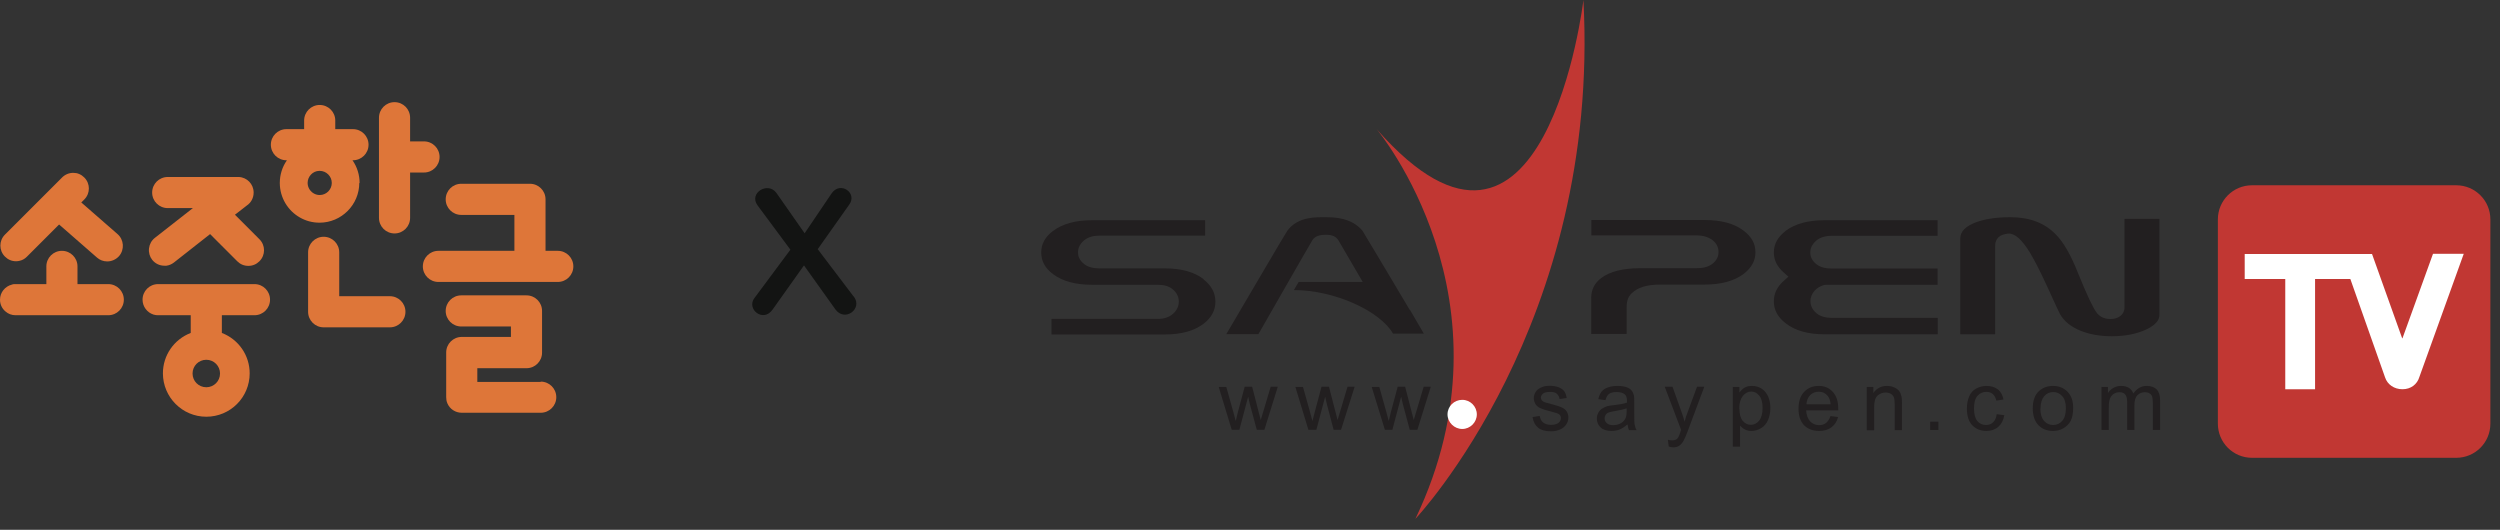 <svg width="151" height="32" viewBox="0 0 151 32" fill="none" xmlns="http://www.w3.org/2000/svg">
<rect x="0" y="0" width="151" height="32" fill="#333333" stroke="none"/>
<g clip-path="url(#clip0_36_1924)">
<path d="M21.72 11.05C21.72 10.56 21.57 10.08 21.29 9.68H21.32C21.84 9.68 22.26 9.26 22.26 8.74C22.26 8.22 21.84 7.8 21.32 7.8H20.25V7.28C20.25 6.76 19.83 6.34 19.31 6.34C18.79 6.34 18.37 6.76 18.37 7.28V7.8H17.3C16.78 7.8 16.36 8.22 16.36 8.74C16.36 9.26 16.78 9.68 17.3 9.68H17.33C17.05 10.08 16.9 10.55 16.9 11.05C16.9 11.94 17.39 12.73 18.12 13.14C18.47 13.34 18.87 13.45 19.3 13.45C20.62 13.45 21.7 12.37 21.7 11.05H21.72ZM18.73 11.49C18.64 11.37 18.58 11.22 18.58 11.05C18.58 10.66 18.89 10.33 19.28 10.32C19.28 10.32 19.3 10.32 19.31 10.32C19.71 10.32 20.04 10.65 20.04 11.05C20.04 11.45 19.71 11.78 19.31 11.78C19.07 11.78 18.86 11.66 18.72 11.48L18.73 11.49Z" fill="#DE7639"/>
<path d="M6.54 17.16H4.68V16.09C4.68 15.57 4.26 15.15 3.74 15.15C3.22 15.15 2.8 15.57 2.8 16.09V17.16H0.94C0.86 17.16 0.79 17.16 0.72 17.19C0.31 17.29 0 17.66 0 18.1C0 18.39 0.13 18.65 0.34 18.82C0.5 18.96 0.71 19.04 0.94 19.04H6.54C7.06 19.04 7.48 18.62 7.48 18.1C7.48 17.58 7.06 17.16 6.54 17.16Z" fill="#DE7639"/>
<path d="M15.37 17.16H9.55C9.03 17.16 8.61 17.58 8.61 18.1C8.61 18.52 8.89 18.88 9.27 19C9.36 19.03 9.45 19.04 9.55 19.04H11.52V20.11C10.51 20.5 9.84 21.46 9.84 22.55C9.84 23.99 11.01 25.17 12.46 25.17C13.91 25.17 15.08 24 15.08 22.55C15.08 21.46 14.41 20.5 13.4 20.11V19.04H15.37C15.89 19.04 16.31 18.62 16.31 18.1C16.31 17.58 15.89 17.16 15.37 17.16ZM12.46 23.39C12 23.39 11.63 23.02 11.63 22.56C11.63 22.1 12 21.73 12.46 21.73C12.92 21.73 13.29 22.1 13.29 22.56C13.29 23.02 12.92 23.39 12.46 23.39Z" fill="#DE7639"/>
<path d="M26.55 9.48C26.55 8.96 26.13 8.54 25.61 8.54H24.77V7.11C24.77 6.59 24.35 6.17 23.83 6.17C23.31 6.17 22.89 6.59 22.89 7.11V13.16C22.89 13.68 23.31 14.1 23.83 14.1C24.35 14.1 24.77 13.68 24.77 13.16V10.42H25.61C26.13 10.42 26.55 10 26.55 9.48Z" fill="#DE7639"/>
<path d="M0.96 15.78C1.04 15.78 1.12 15.77 1.2 15.749C1.36 15.71 1.5 15.63 1.62 15.509L3.57 13.559L5.86 15.559C6.03 15.71 6.25 15.79 6.48 15.79C6.75 15.79 7.01 15.669 7.19 15.47C7.53 15.079 7.49 14.479 7.1 14.139L4.91 12.229L5.09 12.05C5.46 11.68 5.46 11.089 5.09 10.72C5 10.63 4.9 10.559 4.78 10.509C4.67 10.46 4.55 10.44 4.42 10.44C4.17 10.44 3.93 10.54 3.75 10.72L0.3 14.169C-0.07 14.54 -0.07 15.13 0.3 15.499C0.48 15.68 0.71 15.78 0.97 15.78H0.96Z" fill="#DE7639"/>
<path d="M9.92 16.049C9.92 16.049 10.01 16.049 10.05 16.049C10.21 16.029 10.37 15.96 10.5 15.86L12.69 14.139L14.33 15.78C14.51 15.96 14.74 16.059 15 16.059C15.26 16.059 15.49 15.96 15.67 15.78C16.04 15.409 16.04 14.819 15.67 14.45L14.19 12.97L14.9 12.419C15.17 12.239 15.32 11.95 15.32 11.63C15.32 11.12 14.92 10.71 14.42 10.69H14.39H13.55H10.13C9.61 10.69 9.19 11.11 9.19 11.63C9.19 12.149 9.61 12.569 10.13 12.569H11.65L9.35 14.37C9.15 14.53 9.03 14.749 9 14.999C8.97 15.249 9.04 15.499 9.19 15.69C9.37 15.919 9.64 16.049 9.93 16.049H9.92Z" fill="#DE7639"/>
<path d="M32.66 23.07H28.83V22.24H31.8C32.32 22.24 32.74 21.82 32.74 21.3V18.82C32.74 18.82 32.74 18.81 32.74 18.8C32.74 18.8 32.74 18.79 32.74 18.78C32.74 18.26 32.32 17.84 31.8 17.84H27.86C27.34 17.84 26.92 18.26 26.92 18.78C26.92 19.3 27.34 19.72 27.86 19.72H30.86V20.35H27.89C27.37 20.35 26.95 20.77 26.95 21.29C26.95 21.32 26.95 21.36 26.95 21.39C26.95 21.43 26.95 21.46 26.95 21.49V23.99C26.95 24.12 26.97 24.24 27.02 24.36C27.17 24.71 27.51 24.93 27.89 24.93H32.66C33.18 24.93 33.6 24.51 33.6 23.99C33.6 23.47 33.18 23.05 32.66 23.05V23.07Z" fill="#DE7639"/>
<path d="M33.69 15.15H32.95V12.04C32.95 11.52 32.53 11.1 32.01 11.1H27.86C27.34 11.1 26.92 11.52 26.92 12.04C26.92 12.56 27.34 12.98 27.86 12.98H31.07V15.15H26.48C25.96 15.15 25.54 15.57 25.54 16.09C25.54 16.61 25.96 17.03 26.48 17.03H33.69C34.21 17.03 34.63 16.61 34.63 16.09C34.63 15.57 34.21 15.15 33.69 15.15Z" fill="#DE7639"/>
<path d="M23.559 17.891H20.489V15.241C20.489 14.721 20.069 14.301 19.549 14.301C19.029 14.301 18.609 14.721 18.609 15.241V18.831C18.609 19.351 19.029 19.771 19.549 19.771C19.559 19.771 19.579 19.771 19.589 19.771C19.589 19.771 19.619 19.771 19.629 19.771H23.549C24.069 19.771 24.489 19.351 24.489 18.831C24.489 18.311 24.069 17.891 23.549 17.891H23.559Z" fill="#DE7639"/>
<path d="M51.57 17.91C52.13 18.65 51.03 19.47 50.46 18.69L48.56 16.03L46.67 18.69C46.1 19.52 45.06 18.66 45.57 18L47.74 15.08L45.76 12.41C45.2 11.66 46.39 10.94 46.9 11.66L48.6 14.09L50.23 11.68C50.75 10.92 51.8 11.65 51.3 12.35L49.39 15.05L51.56 17.91H51.57Z" fill="#131413"/>
<path d="M74.399 25.969L73.609 23.369H74.069L74.489 24.869L74.639 25.429C74.639 25.429 74.689 25.219 74.769 24.889L75.179 23.359H75.629L76.019 24.869L76.149 25.369L76.299 24.869L76.749 23.359H77.179L76.369 25.959H75.909L75.489 24.399L75.389 23.959L74.859 25.959H74.399V25.969Z" fill="#221F20"/>
<path d="M79.03 25.969L78.24 23.369H78.7L79.12 24.869L79.27 25.429C79.27 25.429 79.32 25.219 79.41 24.889L79.82 23.359H80.27L80.66 24.869L80.79 25.369L80.94 24.869L81.39 23.359H81.82L81 25.959H80.55L80.14 24.399L80.04 23.959L79.51 25.959H79.05L79.03 25.969Z" fill="#221F20"/>
<path d="M83.65 25.969L82.85 23.369H83.31L83.73 24.869L83.88 25.429C83.88 25.429 83.93 25.219 84.01 24.889L84.42 23.359H84.87L85.26 24.869L85.39 25.369L85.54 24.869L85.99 23.359H86.42L85.61 25.959H85.15L84.73 24.399L84.63 23.959L84.1 25.959H83.64L83.65 25.969Z" fill="#221F20"/>
<path d="M92.57 25.191L93 25.121C93.03 25.291 93.09 25.431 93.21 25.521C93.32 25.611 93.48 25.661 93.68 25.661C93.88 25.661 94.03 25.621 94.13 25.541C94.23 25.461 94.28 25.361 94.28 25.251C94.28 25.151 94.24 25.071 94.15 25.011C94.09 24.971 93.94 24.921 93.7 24.861C93.38 24.781 93.16 24.711 93.03 24.651C92.9 24.591 92.81 24.511 92.74 24.401C92.68 24.291 92.64 24.181 92.64 24.051C92.64 23.941 92.67 23.831 92.72 23.731C92.77 23.631 92.84 23.551 92.94 23.481C93.01 23.431 93.1 23.391 93.22 23.351C93.34 23.311 93.47 23.301 93.6 23.301C93.8 23.301 93.98 23.331 94.14 23.391C94.29 23.451 94.41 23.531 94.48 23.631C94.55 23.731 94.6 23.861 94.63 24.041L94.2 24.101C94.18 23.971 94.12 23.861 94.03 23.781C93.94 23.701 93.81 23.671 93.63 23.671C93.43 23.671 93.29 23.701 93.2 23.771C93.12 23.841 93.07 23.921 93.07 24.011C93.07 24.071 93.09 24.121 93.12 24.171C93.16 24.221 93.21 24.261 93.29 24.291C93.33 24.311 93.46 24.341 93.68 24.401C93.99 24.481 94.21 24.551 94.33 24.611C94.45 24.661 94.55 24.741 94.62 24.841C94.69 24.941 94.73 25.071 94.73 25.221C94.73 25.371 94.69 25.501 94.6 25.641C94.51 25.771 94.39 25.871 94.23 25.941C94.07 26.011 93.89 26.051 93.68 26.051C93.34 26.051 93.08 25.981 92.91 25.841C92.73 25.701 92.62 25.491 92.57 25.221" fill="#221F20"/>
<path d="M98.299 25.639C98.129 25.779 97.979 25.879 97.829 25.939C97.679 25.999 97.519 26.029 97.339 26.029C97.049 26.029 96.829 25.959 96.679 25.819C96.529 25.679 96.449 25.499 96.449 25.279C96.449 25.149 96.479 25.039 96.539 24.929C96.599 24.819 96.669 24.739 96.769 24.679C96.859 24.619 96.969 24.569 97.089 24.529C97.179 24.509 97.309 24.489 97.479 24.469C97.839 24.429 98.099 24.379 98.269 24.319C98.269 24.259 98.269 24.219 98.269 24.209C98.269 24.029 98.229 23.899 98.149 23.829C98.039 23.729 97.869 23.679 97.649 23.679C97.439 23.679 97.289 23.719 97.189 23.789C97.089 23.859 97.019 23.989 96.969 24.169L96.539 24.109C96.579 23.929 96.639 23.779 96.729 23.659C96.819 23.549 96.949 23.459 97.119 23.399C97.289 23.339 97.489 23.309 97.709 23.309C97.929 23.309 98.109 23.339 98.249 23.389C98.389 23.439 98.489 23.509 98.549 23.589C98.619 23.669 98.659 23.769 98.689 23.889C98.709 23.969 98.709 24.099 98.709 24.299V24.889C98.709 25.299 98.709 25.559 98.739 25.669C98.759 25.779 98.789 25.879 98.849 25.979H98.389C98.349 25.889 98.319 25.779 98.309 25.659M98.259 24.659C98.099 24.719 97.859 24.779 97.539 24.829C97.359 24.859 97.229 24.889 97.149 24.919C97.069 24.949 97.019 24.999 96.979 25.059C96.939 25.119 96.919 25.189 96.919 25.269C96.919 25.389 96.969 25.489 97.049 25.559C97.139 25.639 97.269 25.679 97.439 25.679C97.609 25.679 97.759 25.639 97.889 25.569C98.019 25.499 98.119 25.389 98.179 25.269C98.229 25.169 98.249 25.019 98.249 24.829V24.669L98.259 24.659Z" fill="#221F20"/>
<path d="M100.79 26.969L100.74 26.559C100.84 26.589 100.92 26.599 100.99 26.599C101.09 26.599 101.17 26.579 101.23 26.549C101.29 26.519 101.34 26.469 101.37 26.409C101.4 26.369 101.44 26.259 101.5 26.079C101.5 26.049 101.52 26.019 101.54 25.969L100.55 23.359H101.02L101.56 24.869C101.63 25.059 101.69 25.259 101.75 25.469C101.8 25.269 101.86 25.069 101.94 24.879L102.5 23.359H102.94L101.95 26.009C101.84 26.299 101.76 26.489 101.7 26.599C101.62 26.749 101.53 26.849 101.43 26.919C101.33 26.989 101.21 27.019 101.07 27.019C100.98 27.019 100.89 26.999 100.78 26.969" fill="#221F20"/>
<path d="M104.66 26.969V23.369H105.06V23.709C105.16 23.579 105.26 23.479 105.38 23.409C105.5 23.339 105.65 23.309 105.82 23.309C106.04 23.309 106.24 23.369 106.41 23.479C106.58 23.589 106.71 23.759 106.8 23.959C106.89 24.169 106.93 24.399 106.93 24.649C106.93 24.909 106.88 25.149 106.79 25.369C106.7 25.579 106.56 25.749 106.37 25.859C106.19 25.969 106 26.029 105.79 26.029C105.64 26.029 105.51 25.999 105.39 25.939C105.27 25.879 105.18 25.799 105.1 25.709V26.979H104.66V26.969ZM105.06 24.679C105.06 25.009 105.13 25.259 105.26 25.419C105.4 25.579 105.56 25.659 105.75 25.659C105.94 25.659 106.11 25.579 106.25 25.409C106.39 25.239 106.46 24.979 106.46 24.639C106.46 24.299 106.39 24.059 106.26 23.899C106.12 23.729 105.96 23.649 105.77 23.649C105.58 23.649 105.42 23.739 105.27 23.909C105.13 24.089 105.05 24.339 105.05 24.679" fill="#221F20"/>
<path d="M110.56 25.129L111.02 25.189C110.95 25.459 110.82 25.659 110.62 25.809C110.42 25.959 110.18 26.029 109.87 26.029C109.49 26.029 109.19 25.909 108.96 25.679C108.74 25.439 108.63 25.119 108.63 24.689C108.63 24.259 108.74 23.909 108.97 23.669C109.2 23.429 109.49 23.309 109.85 23.309C110.21 23.309 110.48 23.429 110.7 23.669C110.92 23.909 111.03 24.239 111.03 24.669C111.03 24.699 111.03 24.739 111.03 24.789H109.09C109.11 25.069 109.19 25.289 109.33 25.449C109.48 25.599 109.66 25.679 109.87 25.679C110.03 25.679 110.17 25.639 110.29 25.549C110.4 25.459 110.49 25.329 110.56 25.139M109.11 24.419H110.57C110.55 24.199 110.49 24.029 110.4 23.919C110.26 23.749 110.08 23.659 109.85 23.659C109.65 23.659 109.48 23.729 109.34 23.859C109.2 23.999 109.13 24.179 109.11 24.409" fill="#221F20"/>
<path d="M112.75 25.969V23.369H113.15V23.739C113.34 23.459 113.62 23.309 113.98 23.309C114.14 23.309 114.28 23.339 114.41 23.399C114.54 23.459 114.64 23.529 114.71 23.619C114.78 23.709 114.82 23.819 114.85 23.949C114.87 24.029 114.88 24.169 114.88 24.379V25.979H114.44V24.399C114.44 24.219 114.42 24.079 114.39 23.999C114.35 23.909 114.29 23.839 114.21 23.789C114.12 23.739 114.02 23.709 113.9 23.709C113.71 23.709 113.55 23.769 113.41 23.889C113.27 24.009 113.2 24.239 113.2 24.569V25.989H112.76L112.75 25.969Z" fill="#221F20"/>
<path d="M117.08 25.469H116.58V25.969H117.08V25.469Z" fill="#221F20"/>
<path d="M120.63 25.019L121.06 25.079C121.01 25.379 120.89 25.609 120.7 25.779C120.5 25.949 120.26 26.029 119.98 26.029C119.62 26.029 119.34 25.909 119.12 25.679C118.9 25.449 118.8 25.109 118.8 24.679C118.8 24.399 118.85 24.149 118.94 23.939C119.03 23.729 119.17 23.569 119.36 23.469C119.55 23.369 119.76 23.309 119.98 23.309C120.26 23.309 120.49 23.379 120.67 23.519C120.85 23.659 120.96 23.869 121.01 24.129L120.58 24.199C120.54 24.029 120.47 23.889 120.36 23.799C120.26 23.709 120.13 23.669 119.98 23.669C119.76 23.669 119.58 23.749 119.44 23.909C119.3 24.069 119.23 24.319 119.23 24.669C119.23 25.019 119.3 25.269 119.43 25.429C119.56 25.589 119.74 25.669 119.95 25.669C120.12 25.669 120.27 25.619 120.38 25.509C120.5 25.399 120.57 25.239 120.6 25.019" fill="#221F20"/>
<path d="M122.779 24.669C122.779 24.189 122.909 23.829 123.179 23.599C123.399 23.409 123.679 23.309 123.999 23.309C124.359 23.309 124.649 23.429 124.879 23.659C125.109 23.899 125.219 24.219 125.219 24.629C125.219 24.969 125.169 25.229 125.069 25.419C124.969 25.609 124.819 25.759 124.629 25.869C124.439 25.979 124.229 26.029 123.999 26.029C123.639 26.029 123.339 25.909 123.119 25.679C122.899 25.449 122.779 25.109 122.779 24.669ZM123.239 24.669C123.239 24.999 123.309 25.249 123.459 25.419C123.609 25.589 123.789 25.669 124.009 25.669C124.229 25.669 124.409 25.589 124.559 25.419C124.709 25.249 124.779 24.999 124.779 24.659C124.779 24.339 124.709 24.089 124.559 23.929C124.409 23.759 124.229 23.679 124.019 23.679C123.809 23.679 123.619 23.759 123.469 23.929C123.329 24.099 123.249 24.339 123.249 24.679" fill="#221F20"/>
<path d="M126.93 25.969V23.369H127.32V23.739C127.4 23.609 127.51 23.509 127.65 23.429C127.79 23.349 127.94 23.309 128.11 23.309C128.3 23.309 128.46 23.349 128.59 23.429C128.71 23.509 128.8 23.619 128.85 23.769C129.06 23.469 129.33 23.309 129.66 23.309C129.92 23.309 130.12 23.379 130.26 23.519C130.4 23.659 130.47 23.879 130.47 24.179V25.969H130.03V24.329C130.03 24.149 130.01 24.029 129.99 23.949C129.96 23.869 129.91 23.809 129.83 23.759C129.75 23.709 129.66 23.689 129.56 23.689C129.38 23.689 129.22 23.749 129.1 23.869C128.98 23.989 128.92 24.189 128.92 24.459V25.969H128.48V24.279C128.48 24.079 128.45 23.939 128.37 23.839C128.3 23.739 128.18 23.689 128.02 23.689C127.9 23.689 127.78 23.719 127.67 23.789C127.57 23.859 127.49 23.949 127.44 24.079C127.39 24.209 127.37 24.389 127.37 24.619V25.969H126.93Z" fill="#221F20"/>
<path fill-rule="evenodd" clip-rule="evenodd" d="M83.149 7.8C83.149 7.8 91.819 18.11 85.489 31.34C85.489 31.34 96.679 19.52 95.639 0C95.639 0 93.339 19.4 83.149 7.8Z" fill="#C13733"/>
<path d="M72.7 16.861C72.14 16.431 71.36 16.211 70.37 16.211H66.42C66.03 16.211 65.72 16.131 65.5 15.961C65.18 15.721 65.11 15.441 65.11 15.241C65.11 15.041 65.18 14.761 65.5 14.501C65.73 14.321 66.04 14.231 66.42 14.231H72.79V13.301H65.95C64.96 13.301 64.17 13.521 63.6 13.951C63.12 14.311 62.89 14.741 62.89 15.251C62.89 15.761 63.12 16.201 63.61 16.561C64.18 16.991 64.97 17.201 65.97 17.201H69.94C70.32 17.201 70.62 17.291 70.84 17.481C71.07 17.671 71.2 17.931 71.2 18.211C71.2 18.491 71.08 18.761 70.84 18.961C70.61 19.161 70.31 19.261 69.94 19.261H63.51V20.201H70.37C71.36 20.201 72.14 19.981 72.7 19.551C73.18 19.181 73.41 18.741 73.41 18.221C73.41 17.701 73.18 17.251 72.7 16.881" fill="#221F20"/>
<path d="M105.309 13.929C104.749 13.499 103.959 13.289 102.959 13.289H96.119V14.219H102.489C102.869 14.219 103.189 14.319 103.429 14.499C103.679 14.689 103.799 14.939 103.799 15.229C103.799 15.429 103.729 15.709 103.409 15.949C103.179 16.119 102.879 16.199 102.479 16.199H99.069C98.029 16.199 97.239 16.399 96.719 16.789C96.309 17.099 96.109 17.499 96.109 17.989V19.119V19.979V20.169H98.249V18.639C98.249 18.369 98.249 17.989 98.569 17.699C98.929 17.359 99.489 17.189 100.269 17.189H102.959C103.959 17.189 104.749 16.969 105.309 16.549C105.789 16.179 106.029 15.759 106.029 15.239C106.029 14.719 105.799 14.299 105.309 13.929Z" fill="#221F20"/>
<path d="M107.86 13.941C107.38 14.311 107.14 14.731 107.14 15.251C107.14 15.711 107.34 16.111 107.74 16.461L108.02 16.711L107.74 16.961C107.34 17.321 107.14 17.721 107.14 18.201C107.14 18.731 107.38 19.161 107.86 19.531C108.42 19.971 109.21 20.191 110.2 20.191H117.04V19.201H110.66C110.27 19.201 109.95 19.111 109.73 18.931C109.42 18.681 109.35 18.391 109.35 18.191C109.35 17.971 109.43 17.761 109.59 17.571C109.74 17.401 109.94 17.281 110.18 17.211H110.22L110.27 17.201H117.03V16.221H110.65C110.26 16.221 109.95 16.141 109.73 15.971C109.41 15.731 109.34 15.451 109.34 15.251C109.34 15.051 109.41 14.771 109.73 14.511C109.96 14.331 110.27 14.241 110.65 14.241H117.03V13.301H110.19C109.2 13.301 108.41 13.521 107.84 13.951" fill="#221F20"/>
<path d="M128.319 18.569C128.319 18.799 128.219 18.989 128.019 19.119C127.869 19.219 127.689 19.269 127.479 19.269C127.029 19.269 126.779 19.069 126.649 18.899C126.399 18.569 126.039 17.789 125.519 16.509C125.089 15.419 124.639 14.629 124.169 14.159C123.489 13.459 122.589 13.119 121.419 13.119C120.529 13.119 119.799 13.239 119.239 13.469C118.479 13.789 118.399 14.169 118.399 14.439V20.189H120.509V14.819C120.509 14.569 120.629 14.409 120.719 14.319C120.839 14.209 121.009 14.149 121.279 14.109C121.689 14.079 122.099 14.439 122.609 15.259C122.919 15.779 123.269 16.469 123.689 17.389C124.169 18.449 124.389 18.909 124.429 18.979C124.669 19.399 125.079 19.739 125.669 19.979C126.219 20.199 126.849 20.309 127.549 20.309C128.359 20.309 129.049 20.169 129.619 19.909C130.429 19.529 130.429 19.139 130.429 19.009V13.219H128.319V18.579V18.569Z" fill="#221F20"/>
<path d="M87.43 25.03C87.43 24.54 87.83 24.15 88.32 24.15C88.81 24.15 89.2 24.55 89.2 25.03C89.2 25.51 88.8 25.91 88.32 25.91C87.84 25.91 87.43 25.51 87.43 25.03Z" fill="white"/>
<path d="M85.149 18.72C85.089 18.62 82.339 13.99 82.289 13.93C81.609 13.13 80.559 13.12 80.049 13.12C79.539 13.12 78.399 13.06 77.759 13.93C77.639 14.09 75.269 18.15 74.069 20.18H76.009C76.009 20.18 79.199 14.6 79.279 14.49C79.439 14.25 79.749 14.18 80.079 14.18C80.469 14.18 80.699 14.28 80.849 14.53C80.849 14.53 81.549 15.74 82.309 17.03H78.439L78.149 17.52C80.609 17.52 83.359 18.79 84.139 20.15C84.349 20.15 85.729 20.15 85.999 20.15L85.159 18.71L85.149 18.72Z" fill="#221F20"/>
<path d="M148.359 11.191H136.019C134.881 11.191 133.959 12.114 133.959 13.251V25.591C133.959 26.729 134.881 27.651 136.019 27.651H148.359C149.497 27.651 150.419 26.729 150.419 25.591V13.251C150.419 12.114 149.497 11.191 148.359 11.191Z" fill="#C13733"/>
<path d="M146.95 15.34L145.11 20.43H145.09L143.27 15.34H135.58V16.85H138.03V23.51H139.83V16.85H141.96L144.06 22.8C144.2 23.22 144.6 23.51 145.11 23.51C145.62 23.51 146 23.21 146.13 22.77L148.81 15.33H146.96L146.95 15.34Z" fill="white"/>
</g>
<defs>
<clipPath id="clip0_36_1924">
<rect width="150.41" height="31.34" fill="white"/>
</clipPath>
</defs>
</svg>
